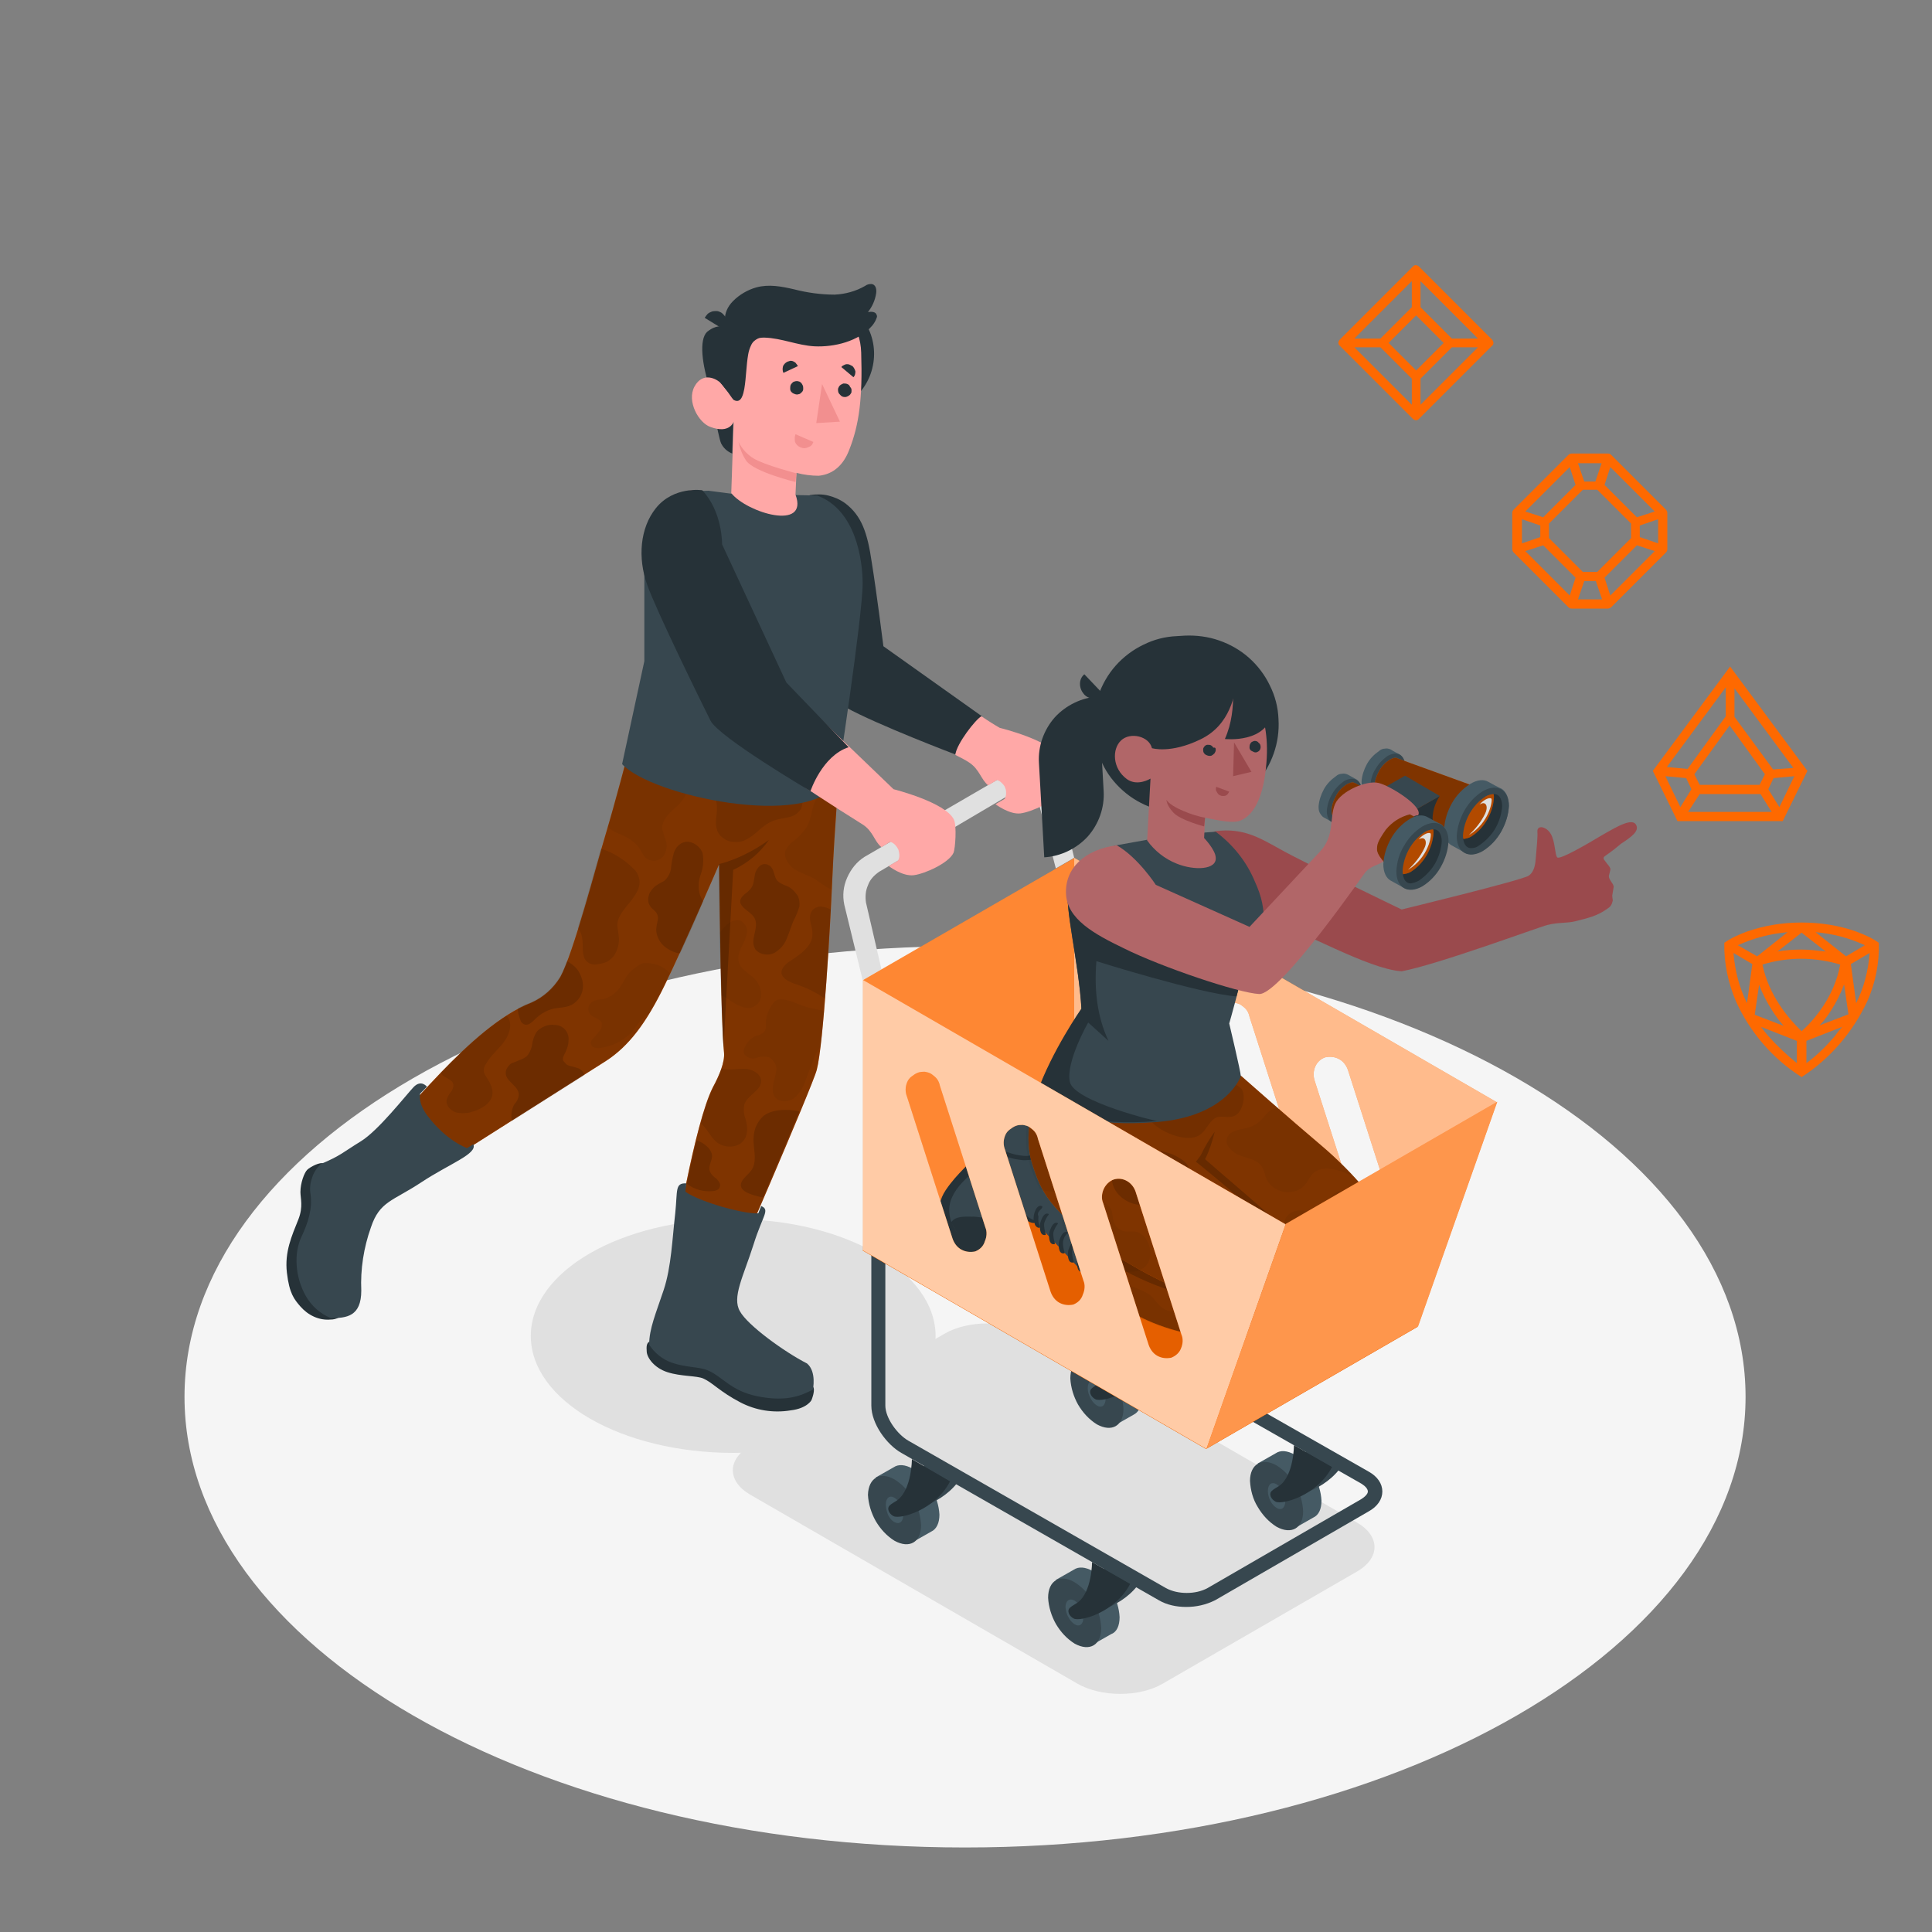 <svg xmlns="http://www.w3.org/2000/svg" xmlns:xlink="http://www.w3.org/1999/xlink" id="&#x421;&#x43B;&#x43E;&#x439;_1" x="0px" y="0px" viewBox="0 0 400 400" style="enable-background:new 0 0 400 400;" xml:space="preserve">
<rect x="0" y="0" width="400" height="400" fill="#808080" stroke="none"/>
<style type="text/css">
	.st0{fill:#F5F5F5;}
	.st1{fill:#E0E0E0;}
	.st2{fill:#263238;}
	.st3{fill:#FFA8A7;}
	.st4{fill:#FE6900;}
	.st5{opacity:0.5;enable-background:new    ;}
	.st6{opacity:0.2;enable-background:new    ;}
	.st7{opacity:5.000000e-02;enable-background:new    ;}
	.st8{opacity:0.15;enable-background:new    ;}
	.st9{opacity:0.1;enable-background:new    ;}
	.st10{fill:#37474F;}
	.st11{fill:#F28F8F;}
	.st12{fill:#455A64;}
	.st13{opacity:0.2;fill:#FFFFFF;enable-background:new    ;}
	.st14{opacity:0.55;fill:#FFFFFF;enable-background:new    ;}
	.st15{fill:#9A4A4D;}
	.st16{fill:#B16668;}
	.st17{opacity:0.3;enable-background:new    ;}
	.st18{opacity:0.65;fill:#FFFFFF;enable-background:new    ;}
	.st19{opacity:0.3;fill:#FFFFFF;enable-background:new    ;}
</style>
<path class="st0" d="M199.8,382.5c89.2,0,161.6-41.8,161.6-93.3s-72.3-93.3-161.6-93.3S38.2,237.7,38.2,289.2  S110.5,382.5,199.8,382.5z"></path>
<path class="st1" d="M240.7,348.6l40.2-23.2c4.9-2.8,4.9-7.4,0-10.2l-67.7-39.1c-4.9-2.8-12.7-2.8-17.6,0l-40.2,23.2  c-4.9,2.8-4.9,7.4,0,10.2l67.7,39.1C228,351.4,235.9,351.4,240.7,348.6z"></path>
<path class="st1" d="M151.8,300.8c23.1,0,41.9-10.8,41.9-24.2c0-13.3-18.7-24.2-41.9-24.2s-41.9,10.8-41.9,24.2  C109.9,290,128.7,300.8,151.8,300.8z"></path>
<path class="st2" d="M167.7,102.5c1.3-0.2,2.6-0.2,3.8,0.1c1.2,0.3,2.4,0.8,3.5,1.6c3.4,2.6,4.6,6.1,5.5,12.3  c1,6.2,2.4,17.3,2.4,17.3l20.4,14.5c-0.7,0.4-5.1,5.6-5.5,7.9c0,0-16.1-6.1-22.8-9.8c-6.7-3.7-6.6-5.3-7.3-8.1  c-0.7-2.8-3.5-24.1-2.8-28.9C165.6,104.7,166.1,103.2,167.7,102.5z"></path>
<path class="st2" d="M67,240.9c-0.7-0.4-2.8,0.7-3.4,1.3c-0.6,0.6-1.4,2.7-1.4,4.6c0,1.3,0.6,3-0.4,5.6c-1.4,3.5-2.9,6.8-2.4,11.1  c0.5,4.3,1.5,5.5,2.8,7c0.8,0.9,1.7,1.6,2.8,2.1c1.1,0.5,2.3,0.7,3.4,0.6c0.6,0,1.1-0.1,1.7-0.4c0.5-0.3,0.9-0.7,1.2-1.2L67,240.9z"></path>
<path class="st3" d="M138.2,270.7l10,2l3.7-17.3l-10-2L138.2,270.7z"></path>
<path class="st4" d="M149.9,217.9c0.2,2-1,4.8-2.3,7.2c-3.8,7.5-7.8,31.9-9,38.8c3.4,2.3,7.5,3.2,11.6,2.5c0,0,18-41.4,18.9-44.9  c1.4-5.3,2.8-29.8,3.2-39.1c0.5-11.4,1.5-23,1.5-23l-43.7-3.7c0,0-2.8,10.7-4.7,17c-1.9,6.3-6.7,24.7-9.4,29.6  c-1.4,2.3-3.5,4.2-6,5.3c-12.6,4.8-26.8,24.5-32.5,28.8c0,8,6.6,9.5,6.6,9.5s38.1-24.2,41.3-26.2c4.8-3.1,8.4-7.9,12.2-15.7  c4.2-8.6,11.3-25.1,11.3-25.1S149.2,211.4,149.9,217.9z"></path>
<path class="st5" d="M149.9,217.9c0.2,2-1,4.8-2.3,7.2c-3.8,7.5-7.8,31.9-9,38.8c3.4,2.3,7.5,3.2,11.6,2.5c0,0,18-41.4,18.9-44.9  c1.4-5.3,2.8-29.8,3.2-39.1c0.5-11.4,1.5-23,1.5-23l-43.7-3.7c0,0-2.8,10.7-4.7,17c-1.9,6.3-6.7,24.7-9.4,29.6  c-1.4,2.3-3.5,4.2-6,5.3c-12.6,4.8-26.8,24.5-32.5,28.8c0,8,6.6,9.5,6.6,9.5s38.1-24.2,41.3-26.2c4.8-3.1,8.4-7.9,12.2-15.7  c4.2-8.6,11.3-25.1,11.3-25.1S149.2,211.4,149.9,217.9z"></path>
<path class="st6" d="M148.8,178.9c0,0.1,0.3,29.8,1,38l2-36.8c3-1.4,5.5-3.5,7.4-6.2C153.5,178,148.8,178.9,148.8,178.9L148.8,178.9  z"></path>
<path class="st7" d="M167.8,208.7c-2.1-0.4-3.9-1.7-6-1.8c-0.3,0-0.5,0-0.8,0.1c-0.2,0.1-0.5,0.2-0.7,0.4c-0.9,1.1-1.5,2.4-1.7,3.7  c-0.1,0.9,0.2,1.9-0.4,2.5c-0.6,0.7-1.4,0.7-2,1c-0.5,0.3-1,0.7-1.4,1.2c-0.6,0.8-1.2,2-0.5,2.7c0.3,0.3,0.7,0.5,1.1,0.6  c0.4,0.1,0.9,0.1,1.3-0.1c0.8-0.3,1.7-0.3,2.5-0.1c0.5,0.2,0.9,0.7,1.2,1.2c0.3,0.5,0.4,1.1,0.3,1.6c-0.1,1.1-0.6,2.2-0.7,3.3  c-0.1,0.7,0,1.5,0.4,2.1c0.9,1.2,2.9,1.1,4.1,0.2c1.1-1,1.9-2.3,2.3-3.7l1.6-4.1c0.3-1,0.8-1.9,1.5-2.8c0.3-2.1,0.5-4.6,0.7-7.4  C169.7,209.1,168.8,208.9,167.8,208.7z"></path>
<path class="st7" d="M155.9,208.5c0.6-0.3,1.1-0.7,1.4-1.3c0.3-0.6,0.4-1.3,0.3-1.9c-0.3-1.3-1-2.5-2.1-3.3c-1-0.8-2.1-1.5-2.5-2.6  c-0.1-0.5-0.2-1-0.1-1.6c0.1-0.5,0.3-1,0.5-1.5c0.5-0.9,1-1.9,1.2-2.9c0.1-0.5,0.1-1.1-0.1-1.5c-0.2-0.5-0.6-0.9-1-1.2  c-1.2-0.6-2.7,0.3-3.6,1.3c-0.3,0.4-0.6,0.7-0.9,1.1c0.1,4.2,0.2,8.8,0.3,13c0.8,0.3,1.5,0.7,2.2,1.3  C152.9,208.2,154.5,209.1,155.9,208.5z"></path>
<path class="st8" d="M144.9,185.2c-0.4-1.4-0.3-2.9,0.2-4.2c0.5-1.4,0.6-2.8,0.4-4.2c-0.2-0.8-0.7-1.4-1.4-1.9s-1.5-0.7-2.2-0.6  c-0.6,0.1-1.1,0.4-1.5,0.8c-0.4,0.4-0.7,0.9-0.9,1.5c-0.3,1.1-0.5,2.2-0.6,3.4c-0.2,0.9-0.7,1.8-1.4,2.4c-0.8,0.4-1.6,0.8-2.2,1.4  c-0.6,0.6-1,1.3-1.1,2.2c0,0.3,0,0.7,0.1,1c0.1,0.3,0.3,0.6,0.5,0.9c0.4,0.4,1,0.8,1.2,1.3c0.5,0.8,0,1.8-0.1,2.8  c-0.1,0.6,0,1.2,0.2,1.8c0.2,0.6,0.5,1.1,0.9,1.6c0.8,0.9,2,1.6,3.2,1.9c0.2,0,0.4,0.1,0.6,0.1c1.7-3.6,3.4-7.5,4.8-10.8  C145.3,186.1,145,185.6,144.9,185.2z"></path>
<path class="st7" d="M138.7,201.5l-0.3-0.3c-1.1-1.1-2.6-1.7-4.2-1.8c-0.3,0-0.6,0-1,0c-0.4,0.1-0.8,0.3-1.2,0.6  c-0.6,0.4-1.2,0.9-1.7,1.4c-0.8,0.9-1.3,2.1-2,3.1c-0.8,1.1-1.9,1.9-3.2,2.3c-0.9,0.2-1.9,0.1-2.6,0.7c-0.2,0.2-0.4,0.3-0.5,0.6  c-0.1,0.2-0.2,0.5-0.2,0.7c0,0.2,0,0.5,0.1,0.7c0.1,0.2,0.2,0.4,0.4,0.6c0.7,0.7,2,0.8,2.3,1.8c0,0.3,0,0.6-0.1,0.9  c-0.1,0.3-0.3,0.6-0.5,0.8c-0.4,0.5-0.8,1-1.2,1.4c-0.2,0.2-0.4,0.5-0.5,0.8c0,0.2,0.1,0.5,0.2,0.7c0.1,0.2,0.4,0.3,0.6,0.4  c0.5,0.1,1,0.2,1.5,0c2.7-0.4,5.1-1.8,6.8-3.9c0.6-1,1.4-1.9,2.2-2.6c0.2-0.1,0.4-0.3,0.6-0.4c1.1-1.8,2.1-3.7,3.2-6  C137.9,203.2,138.3,202.4,138.7,201.5z"></path>
<path class="st8" d="M147,242.6c-0.5-1.2,0.6-2.4,0.4-3.6c-0.1-0.4-0.3-0.8-0.6-1.2c-0.7-0.8-1.6-1.4-2.6-1.7c-0.7,2.9-1.4,6-2,9  c1.6,1.2,3.5,1.7,5.4,1.5c0.3,0,0.6-0.1,0.8-0.2c0.3-0.1,0.5-0.3,0.6-0.6c0.3-0.6-0.2-1.3-0.7-1.8  C147.8,243.7,147.3,243.2,147,242.6z"></path>
<path class="st9" d="M164,198.7c-1.1,0.7-2.3,1.6-2.2,2.8c0.2,1.2,1.8,1.9,3.1,2.3c1.8,0.6,3.5,1.4,5.1,2.4c0.2,0.2,0.5,0.3,0.8,0.5  c0.5-6.2,0.9-13,1.2-18.4c-0.6-0.3-1.2-0.5-1.9-0.6c-0.4,0-0.8,0-1.1,0.2c-0.4,0.1-0.7,0.4-0.9,0.7c-0.3,0.4-0.4,0.9-0.4,1.4  c0,1.2,0.6,2.3,0.5,3.5C168.2,195.7,166,197.4,164,198.7z"></path>
<path class="st9" d="M166.3,165.1c0-0.4-0.1-0.8-0.4-1.2c-0.3-0.4-0.7-0.7-1.2-0.9c-2-1-4.1-1.8-6.2-2.4c-1.7-0.5-3.4-0.8-5.1-0.7  c-1.3,0.1-3.2-0.2-4.3,0.4c-0.4,0.2-0.7,0.4-1,0.7c-0.3,0.3-0.5,0.7-0.6,1.1c-0.1,0.5,0,1.1,0.2,1.6c0.7,1.7,0.9,3.6,0.6,5.4  c-0.2,1.8-0.1,3.5,1.7,4.6c0.6,0.4,1.2,0.6,1.9,0.6c0.7,0.1,1.4,0,2-0.2c0.9-0.4,1.7-0.9,2.4-1.5c1.3-1.1,2.5-2.3,4.2-2.8  c1.2-0.4,2.5-0.4,3.7-0.9c0.7-0.3,1.3-0.9,1.7-1.5C166.1,166.6,166.3,165.9,166.3,165.1z"></path>
<path class="st8" d="M163.6,183.8c-0.8-0.5-1.9-0.7-2.6-1.4c-0.7-0.7-0.6-1.8-1.2-2.7c-0.2-0.3-0.4-0.5-0.7-0.6  c-0.3-0.2-0.6-0.2-0.9-0.2c-1,0.1-1.7,1.2-1.9,2.1c-0.2,1-0.2,2.1-0.8,2.9c-0.4,0.5-0.9,0.9-1.4,1.3c-2.2,1.9,0.4,3,1.6,4.2  c2.2,2.2-0.9,5,0.8,7.3c0.5,0.5,1.1,0.8,1.8,0.9c0.7,0.1,1.4,0,2-0.3c1.2-0.7,2.1-1.7,2.6-3c0.5-1.2,0.9-2.5,1.4-3.7  c0.5-0.9,0.9-1.9,1.2-2.9c0.1-0.7,0-1.5-0.3-2.2C164.7,184.8,164.2,184.2,163.6,183.8z"></path>
<path class="st9" d="M153.9,236.2c1-1.2,0.9-2.9,0.5-4.4c-0.4-1-0.5-2-0.3-3.1c0.6-2,3.6-2.9,3.5-5c-0.1-1.3-1.6-2.2-3-2.4  c-1.4-0.1-2.8,0.2-4.2,0.1c-0.3,0-0.7-0.1-1-0.2c-0.5,1.3-1,2.6-1.7,3.9c-1.1,2.4-2,4.9-2.6,7.5c1.3,1,1.9,2.7,3.2,3.8  C149.8,237.7,152.6,237.8,153.9,236.2z"></path>
<path class="st8" d="M157.9,231.2c-0.7,0.7-1.2,1.5-1.5,2.3c-0.3,0.9-0.4,1.8-0.4,2.7c0.1,2.2,0.8,4.6-0.6,6.3c-0.8,1-2.2,1.9-2,3.1  c0.2,0.9,1.3,1.4,2.2,1.7c0.8,0.3,1.6,0.5,2.4,0.6c2.6-6.1,5.4-12.7,7.5-17.8C162.9,229.5,159.5,229.7,157.9,231.2z"></path>
<path class="st7" d="M168.6,166.3c-0.6,1.6-0.7,3.3-1.5,4.8c-0.8,1.2-1.8,2.3-2.9,3.1c-0.6,0.4-1.1,1-1.5,1.7  c-0.6,1.4,0.4,3.1,1.7,4c1.3,0.9,3,1.3,4.3,2.1c0.9,0.6,1.8,1.3,2.7,1.8c0.2,0.1,0.5,0.2,0.8,0.3c0-0.6,0.1-1.2,0.1-1.7  c0.3-7.2,0.8-14.4,1.1-18.8c-0.2-0.1-0.4-0.2-0.6-0.2C170.7,162.6,169.3,164.5,168.6,166.3z"></path>
<path class="st7" d="M125.8,171.2c1.1,1.1,2.8,1.5,4.2,2.3c1.2,0.7,2.1,1.6,2.8,2.8c0.3,0.6,0.6,1.1,1.1,1.5  c0.5,0.3,1.2,0.5,1.8,0.4c0.6-0.1,1.2-0.4,1.6-0.9c0.4-0.5,0.6-1.1,0.7-1.7c0.1-0.6,0-1.2-0.2-1.8c-0.3-0.7-0.5-1.5-0.7-2.2  c-0.1-1.5,1-2.8,2.2-3.9c1.1-1,2.4-2.1,2.8-3.6c0.1-0.7,0.1-1.4-0.1-2.1c-0.2-0.7-0.5-1.3-1-1.8c-1-1.1-2.1-1.9-3.4-2.5  c-1.2-0.7-2.5-1.3-3.8-1.8l-3.8-0.3C130.1,155.7,127.7,164.8,125.8,171.2z"></path>
<path class="st8" d="M119.8,221.2c-0.6-0.2-1.2-0.4-1.8-0.5c-0.3-0.1-0.6-0.2-0.8-0.4c-0.2-0.2-0.4-0.5-0.6-0.7  c-0.2-0.6,0.2-1.2,0.5-1.8c0.3-0.7,0.6-1.5,0.6-2.3c0.1-0.5,0-1-0.2-1.5c-0.2-0.5-0.5-0.9-0.9-1.2c-0.5-0.4-1.1-0.6-1.8-0.6  c-0.7-0.1-1.4,0-2.1,0.3c-0.7,0.3-1.3,0.7-1.7,1.3c-0.4,0.7-0.7,1.5-0.8,2.3c-0.1,0.8-0.4,1.6-0.9,2.3c-0.6,0.8-1.9,1.1-3,1.6  c-0.5,0.1-0.8,0.4-1.1,0.8c-0.3,0.4-0.5,0.8-0.5,1.3c-0.1,1.8,2.9,2.8,2.7,4.7c-0.1,0.7-0.4,1.3-0.9,1.8c-0.5,0.9-0.7,1.9-0.6,2.9  c0,0.2,0.1,0.4,0.1,0.6c5.7-3.6,11.3-7.2,15-9.5C120.8,221.9,120.4,221.5,119.8,221.2z"></path>
<path class="st9" d="M120.5,194c0.2,1,0.1,2.1,0.2,3.2c0,0.4,0.2,0.8,0.3,1.2c0.2,0.4,0.5,0.7,0.8,0.9c0.6,0.4,1.4,0.5,2.1,0.3  c0.6-0.1,1.2-0.2,1.8-0.5c0.5-0.3,1-0.7,1.4-1.2c0.8-1.2,1.2-2.7,1-4.1c-0.1-0.7-0.2-1.5-0.3-2.2c0-1.8,1.4-3.3,2.6-4.8  c1.2-1.5,2.4-3.2,1.9-5c-0.2-0.8-0.6-1.5-1.2-2c-1.9-1.9-4.2-3.3-6.7-4.1c-1.3,4.4-3,10.9-4.8,16.5  C120.1,192.7,120.4,193.4,120.5,194z"></path>
<path class="st8" d="M110,207.5c-1,0.4-1.9,0.8-2.8,1.3c0,0.7,0.2,1.4,0.4,2c0.1,0.3,0.2,0.6,0.3,0.8c0.2,0.2,0.4,0.4,0.7,0.5  c0.8,0.3,1.6-0.5,2.2-1.1c0.9-0.9,2-1.6,3.2-2c1.2-0.4,2.2-0.3,3.4-0.6c0.9-0.2,1.8-0.8,2.4-1.6c0.6-0.8,0.9-1.7,0.9-2.7  c0-1-0.3-1.9-0.8-2.8s-1.2-1.5-2-2c-0.2-0.1-0.3-0.2-0.5-0.3c-0.4,1-0.8,2-1.3,3C114.6,204.5,112.5,206.4,110,207.5z"></path>
<path class="st9" d="M91.2,222.1c0.1,0.2,0.3,0.3,0.4,0.5c0.7,0.6,1.9,0.9,2.2,1.7c0.1,0.3,0.1,0.6,0,0.9c-0.1,0.3-0.2,0.6-0.4,0.8  c-0.4,0.5-0.7,1-0.9,1.6c-0.3,1.2,0.7,2.3,1.9,2.7c1.2,0.3,2.5,0.2,3.6-0.2c1.7-0.5,3.5-1.6,3.9-3.2c0.3-1.4-0.4-2.7-1.2-3.9  c-0.2-0.3-0.4-0.6-0.5-1c-0.1-0.6,0-1.2,0.4-1.7c0.8-1.5,2.1-2.6,3.2-3.9s2-2.9,1.8-4.6c-0.1-0.6-0.3-1.1-0.7-1.5  C100,213.3,95.4,217.7,91.2,222.1z"></path>
<path class="st10" d="M135.3,106.3c-1.1,1.4-1.9,4.3-1.9,7.4v23.2l-4.6,21.3c6,6.6,38.5,13.5,44.5,3.9c0,0,5.3-34.5,5.3-41.3  c0-4.6-1.3-15.2-9.4-18.2l-17.9-0.4l-4.6-0.6C142.3,101.7,138.7,101.9,135.3,106.3z"></path>
<path class="st2" d="M176.9,82.4c5-4.5,5.5-12.3,0.9-17.3c-4.5-5-12.3-5.5-17.3-0.9c-5,4.5-5.5,12.3-0.9,17.3  C164.1,86.5,171.8,86.9,176.9,82.4z"></path>
<path class="st2" d="M147.1,80.8c0,0,1.5,9.4,2.2,11c0.5,1,1.3,1.7,2.3,2.1l0.2-6.6L147.1,80.8z"></path>
<path class="st2" d="M150.3,67.6c-0.7-0.1-1.4-0.1-2.1,0.1c-0.7,0.2-1.3,0.6-1.8,1c-1.7,1.6-1.1,6.8,0.7,12.1l3.7,0.6L150.3,67.6z"></path>
<path class="st3" d="M151.9,81.5c-0.8,0.4-1.8-1.1-2.6-2.1c-0.9-1-3.8-2.5-5.5,0.6c-1.7,3.1,0.9,7.6,3.3,8.4c4,1.5,4.8-1.1,4.8-1.1  l-0.5,14.8c3.3,4.1,16.1,7.9,13.3,0.3l0.2-4.5c1.5,0.4,3.1,0.6,4.6,0.6c3-0.3,5.1-2.2,6.3-5.3c2.1-5.3,2.8-10.8,2.5-20.2  c-0.3-11.4-13.8-12.2-21.2-8.1C149.9,69.1,151.9,81.5,151.9,81.5z"></path>
<path class="st2" d="M151.9,82.8c-0.3-0.2-1.7-2.5-2.6-3.4c-1.2-1.2,1-11.8,1-11.8s-1.1-2.7,1.5-5.3c1.3-1.3,3-2.3,4.8-2.8  c2.6-0.7,5.2-0.2,7.8,0.4c2.7,0.7,5.6,1.1,8.4,1.1c2.2-0.1,4.4-0.7,6.3-1.8c0.4-0.3,0.8-0.4,1.3-0.4c1,0.1,1.1,1.2,1,1.9  c-0.2,1.4-0.8,2.8-1.7,3.9c0.7-0.1,1.6-0.1,1.8,0.6c0.1,0.2,0.1,0.4,0,0.6c-0.2,0.6-0.5,1.1-0.9,1.6c-2.8,3.3-7.9,4.5-12,4.3  c-3.5-0.2-6.8-1.7-10.3-1.8c-0.5,0-1,0-1.4,0.2c-0.6,0.3-1.1,0.7-1.4,1.4c-0.3,0.6-0.5,1.3-0.6,1.9c-0.4,2.3-0.4,4.7-0.8,7.1  C153.9,81.5,153.5,83.7,151.9,82.8z"></path>
<path class="st2" d="M150.3,68.5l-4.4-2.7c0.2-0.3,0.4-0.6,0.6-0.8s0.6-0.4,0.9-0.5c0.3-0.1,0.7-0.1,1-0.1s0.7,0.2,0.9,0.3  c0.6,0.4,1,1,1.2,1.6C150.7,67.1,150.6,67.9,150.3,68.5z"></path>
<path class="st11" d="M164.9,98c0,0-6.6-1.7-8.9-3.1c-1.3-0.8-2.4-2-3.1-3.4c0.3,1.4,0.8,2.7,1.6,3.9c1.6,2.3,10.2,4.4,10.2,4.4  L164.9,98z"></path>
<path class="st2" d="M166.3,80.5c0,0.3-0.1,0.5-0.3,0.7c-0.2,0.2-0.4,0.4-0.6,0.4c-0.3,0.1-0.5,0.1-0.8,0c-0.3-0.1-0.5-0.2-0.7-0.4  c-0.2-0.2-0.3-0.4-0.3-0.7c0-0.3,0-0.5,0.1-0.8c0.1-0.2,0.3-0.4,0.5-0.6c0.2-0.1,0.5-0.2,0.8-0.2c0.2,0,0.4,0.1,0.5,0.1  c0.2,0.1,0.3,0.2,0.4,0.3c0.1,0.1,0.2,0.3,0.3,0.5S166.3,80.3,166.3,80.5z"></path>
<path class="st2" d="M165.2,75.8l-3,1.4c-0.2-0.4-0.2-0.9-0.1-1.3c0.1-0.4,0.5-0.8,0.9-1c0.2-0.1,0.4-0.1,0.6-0.2  c0.2,0,0.4,0,0.6,0.1c0.2,0.1,0.4,0.2,0.5,0.3C165,75.5,165.1,75.6,165.2,75.8z"></path>
<path class="st11" d="M164.7,89.9l3.7,1.6c-0.1,0.2-0.2,0.5-0.4,0.7c-0.2,0.2-0.4,0.3-0.7,0.4c-0.2,0.1-0.5,0.2-0.8,0.2  c-0.3,0-0.5-0.1-0.8-0.2c-0.5-0.2-0.9-0.6-1.1-1.1C164.5,90.9,164.5,90.4,164.7,89.9z"></path>
<path class="st2" d="M176.7,78.1l-2.5-2.1c0.1-0.2,0.3-0.3,0.5-0.4c0.2-0.1,0.4-0.2,0.6-0.2c0.2,0,0.4,0,0.6,0.1  c0.2,0.1,0.4,0.2,0.6,0.3c0.3,0.3,0.5,0.7,0.6,1.1C177.1,77.4,177,77.8,176.7,78.1z"></path>
<path class="st2" d="M176.3,80.9c0,0.2,0,0.4-0.1,0.5c-0.1,0.2-0.2,0.3-0.3,0.4c-0.1,0.1-0.3,0.2-0.5,0.3c-0.2,0.1-0.3,0.1-0.5,0.1  c-0.3,0-0.6-0.1-0.8-0.3c-0.2-0.2-0.4-0.4-0.5-0.6c-0.1-0.3-0.1-0.5-0.1-0.8c0.1-0.3,0.2-0.5,0.4-0.7c0.2-0.2,0.5-0.3,0.7-0.4  c0.3,0,0.6,0,0.8,0.1c0.3,0.1,0.5,0.3,0.6,0.6C176.3,80.4,176.3,80.6,176.3,80.9z"></path>
<path class="st11" d="M170.2,79.5l-1.2,8.1l4.9-0.3L170.2,79.5z"></path>
<path class="st2" d="M134.4,277.8c-0.5,0.3-0.6,0.9-0.5,2.1c0.1,1.2,1.5,3.3,4.3,4.2c2.8,0.9,6,0.7,7.4,1.3c2,0.9,3.4,2.7,7.6,4.9  c3.2,1.7,6.9,2.3,10.5,1.7c3.4-0.4,4.3-2.1,4.3-2.1s1-2.4,0.2-2.9C167.6,286.4,134.4,277.8,134.4,277.8z"></path>
<path class="st10" d="M142.1,245c-2.4-0.1-1.8,1.4-2.3,6.2c-0.6,5.1-0.8,11.1-2.4,15.9c-1.6,4.8-3,8-3,11.3c1.1,1.7,2.7,3,4.6,3.7  c3.2,1.1,5.5,0.8,7.5,1.6c3.1,1.3,4.8,4.3,10.4,5.4c6,1.2,9.1-0.2,11.4-1.4c0,0,0.8-3.7-1.2-5.4c-4.7-2.4-12.3-7.9-13.9-10.8  c-1.7-2.9,0.7-7.2,2.8-13.8c1.9-6.1,3.5-7.2,1.6-8l-0.6,1.5c0,0-1.7,0.3-7.7-1.4c-6-1.8-7.4-3.1-7.4-3.1L142.1,245z"></path>
<path class="st10" d="M88.4,225c0,0-1.2-1.6-2.8,0.1c-1.6,1.7-7.3,9-10.9,11.2c-3.6,2.2-4.2,3-8.3,4.7c-0.8,0.8-1.5,1.8-1.8,2.9  c-0.4,1.1-0.5,2.3-0.3,3.4c0.4,3-0.5,5.8-1.9,8.8c-1.6,3.4-1.3,8.3,0.9,12.2c1.2,2.1,3,3.7,5.2,4.6c3.2,0,6.3-0.3,6.3-5.7  c-0.2-4.4,0.5-8.9,2-13.1c1.8-5.4,4.5-5.4,10.4-9.3c5.9-3.9,11.7-5.9,10.8-7.9l-1.3,0.8c0,0-4.2-1.4-8.2-6.7  c-2.1-2.8-1.5-4.6-1.5-4.6L88.4,225z"></path>
<path class="st12" d="M231.8,334.8c-0.1-1.9-0.7-3.7-1.6-5.4c-1-1.6-2.3-3-3.9-4.1c-1.6-0.9-3-1-4-0.3l-3.7,2.1l7.8,13.3l3.7-2.1  C231.2,337.9,231.8,336.6,231.8,334.8z"></path>
<path class="st10" d="M222.5,327.6c1.6,1,2.9,2.4,3.9,4.1c1,1.6,1.5,3.5,1.6,5.4c0,3.5-2.4,4.9-5.5,3.2c-1.6-1-2.9-2.4-3.9-4.1  c-0.9-1.6-1.5-3.5-1.6-5.4C217,327.2,219.5,325.8,222.5,327.6z"></path>
<path class="st12" d="M220.6,332.8c0-1.4,0.8-2,1.9-1.4c0.6,0.4,1,0.9,1.3,1.5c0.3,0.6,0.5,1.3,0.5,2c0,1.4-0.8,2-1.8,1.4  c-0.6-0.4-1-0.9-1.3-1.5C220.8,334.2,220.7,333.5,220.6,332.8z"></path>
<path class="st10" d="M228.9,321.8c0,0,0,6.2-3,8.4c-0.6,0.4-1.2,0.7-1.5,1c-0.8,0.6-0.3,1.8,0.7,2.3c1.3,0.7,8.6-1.2,11.7-7.2  L228.9,321.8z"></path>
<path class="st2" d="M226.1,323.4c0,0,0,6.2-3,8.4c-0.6,0.4-1.2,0.7-1.5,1c-0.8,0.6-0.3,1.8,0.7,2.3c1.3,0.7,8.6-1.2,11.7-7.2  L226.1,323.4z"></path>
<path class="st2" d="M222.5,333.3c0.2,0.1,0.3,0.2,0.4,0.4c0.1,0.2,0.1,0.3,0.2,0.5c0,0.3-0.2,0.5-0.5,0.3c-0.2-0.1-0.3-0.2-0.4-0.4  c-0.1-0.2-0.1-0.3-0.2-0.5C222,333.3,222.2,333.1,222.5,333.3z"></path>
<path class="st12" d="M273.6,310.7c-0.1-1.9-0.7-3.7-1.6-5.4c-1-1.6-2.3-3-3.9-4.1c-1.6-0.9-3-1-4-0.3l-3.7,2.1l7.8,13.3l3.7-2.1  C273,313.7,273.6,312.5,273.6,310.7z"></path>
<path class="st10" d="M264.3,303.4c1.6,1,2.9,2.4,3.9,4.1c1,1.6,1.5,3.5,1.6,5.4c0,3.5-2.4,4.9-5.5,3.2c-1.6-1-2.9-2.4-3.9-4.1  c-1-1.6-1.5-3.5-1.6-5.4C258.8,303.1,261.3,301.7,264.3,303.4z"></path>
<path class="st12" d="M262.5,308.7c0-1.4,0.8-2,1.8-1.4c0.6,0.4,1,0.9,1.3,1.5c0.3,0.6,0.5,1.3,0.5,2c0,1.4-0.8,2-1.8,1.4  c-0.6-0.4-1-0.9-1.3-1.5C262.7,310.1,262.5,309.4,262.5,308.7z"></path>
<path class="st10" d="M270.7,297.6c0,0,0,6.2-3,8.5c-0.6,0.4-1.2,0.7-1.5,1c-0.8,0.6-0.3,1.8,0.7,2.3c1.3,0.7,8.6-1.2,11.7-7.2  L270.7,297.6z"></path>
<path class="st2" d="M267.9,299.2c0,0,0,6.2-3,8.4c-0.6,0.4-1.2,0.7-1.5,1c-0.8,0.6-0.3,1.8,0.7,2.3c1.3,0.7,8.6-1.2,11.7-7.2  L267.9,299.2z"></path>
<path class="st2" d="M264.3,309.1c0.2,0.1,0.3,0.2,0.4,0.4c0.1,0.2,0.1,0.3,0.2,0.5c0,0.3-0.2,0.5-0.5,0.3c-0.2-0.1-0.3-0.2-0.4-0.4  c-0.1-0.2-0.1-0.3-0.2-0.5C263.8,309.1,264,309,264.3,309.1z"></path>
<path class="st12" d="M194.5,313.6c-0.1-1.9-0.7-3.7-1.6-5.4c-1-1.6-2.3-3-3.9-4.1c-1.6-0.9-3-1-4-0.3l-3.7,2.1l7.8,13.3l3.7-2.1  C193.9,316.6,194.5,315.3,194.5,313.6z"></path>
<path class="st10" d="M185.2,306.3c1.6,1,2.9,2.4,3.9,4.1c1,1.6,1.5,3.5,1.6,5.4c0,3.5-2.4,4.9-5.5,3.2c-1.6-1-2.9-2.4-3.9-4.1  c-0.9-1.6-1.5-3.5-1.6-5.4C179.8,306,182.2,304.6,185.2,306.3z"></path>
<path class="st12" d="M183.4,311.5c0-1.4,0.8-2,1.8-1.4c0.6,0.4,1,0.9,1.3,1.6c0.3,0.6,0.5,1.3,0.5,2c0,1.4-0.8,2-1.9,1.4  c-0.6-0.4-1-0.9-1.3-1.6C183.6,312.9,183.4,312.2,183.4,311.5z"></path>
<path class="st10" d="M191.6,300.5c0,0,0,6.2-3,8.4c-0.6,0.4-1.2,0.7-1.5,1c-0.8,0.6-0.3,1.8,0.7,2.3c1.3,0.7,8.6-1.2,11.7-7.2  L191.6,300.5z"></path>
<path class="st2" d="M188.8,302.1c0,0,0,6.2-3,8.5c-0.6,0.4-1.2,0.7-1.5,1c-0.8,0.6-0.3,1.8,0.7,2.3c1.3,0.7,8.6-1.2,11.7-7.2  L188.8,302.1z"></path>
<path class="st2" d="M185.2,312c0.2,0.1,0.3,0.2,0.4,0.4c0.1,0.2,0.1,0.3,0.2,0.5c0,0.3-0.2,0.5-0.5,0.3c-0.2-0.1-0.3-0.2-0.4-0.4  c-0.1-0.2-0.1-0.3-0.2-0.5C184.7,312,185,311.8,185.2,312z"></path>
<path class="st12" d="M236.4,289.4c-0.1-1.9-0.7-3.7-1.6-5.4c-1-1.6-2.3-3-3.9-4.1c-1.6-0.9-3-1-4-0.3l-3.7,2.1l7.8,13.3l3.7-2.1  C235.7,292.4,236.4,291.2,236.4,289.4z"></path>
<path class="st10" d="M227.1,282.2c1.6,1,2.9,2.4,3.9,4.1c1,1.6,1.5,3.5,1.6,5.4c0,3.5-2.4,4.9-5.5,3.2c-1.6-1-2.9-2.4-3.9-4.1  c-0.9-1.6-1.5-3.5-1.6-5.4C221.6,281.8,224,280.4,227.1,282.2z"></path>
<path class="st12" d="M225.2,287.4c0-1.4,0.8-2,1.9-1.4c0.6,0.4,1,0.9,1.3,1.6c0.3,0.6,0.5,1.3,0.5,2c0,1.4-0.8,2-1.8,1.4  c-0.6-0.4-1-0.9-1.3-1.5C225.4,288.8,225.2,288.1,225.2,287.4z"></path>
<path class="st1" d="M233.5,276.3c0,0,0,6.2-3,8.5c-0.6,0.4-1.2,0.7-1.5,1c-0.8,0.6-0.3,1.8,0.7,2.3c1.3,0.7,8.6-1.2,11.7-7.2  L233.5,276.3z"></path>
<path class="st2" d="M230.6,278c0,0,0,6.2-3,8.4c-0.6,0.4-1.2,0.7-1.5,1c-0.8,0.6-0.3,1.8,0.7,2.3c1.3,0.7,8.6-1.2,11.7-7.2  L230.6,278z"></path>
<path class="st2" d="M227.1,287.9c0.2,0.1,0.3,0.2,0.4,0.4c0.1,0.2,0.1,0.3,0.2,0.5c0,0.3-0.2,0.5-0.5,0.3c-0.2-0.1-0.3-0.2-0.4-0.4  c-0.1-0.2-0.1-0.3-0.2-0.5C226.5,287.8,226.8,287.7,227.1,287.9z"></path>
<path class="st10" d="M245.6,332.7c-2,0-4-0.4-5.7-1.4l-53.3-30.5c-3-1.7-6.2-6-6.2-9.8v-51.4h2.9V291c0,2.6,2.5,6,4.8,7.3  l53.3,30.5c1.3,0.7,2.8,1,4.3,1c1.5,0,3-0.3,4.3-1l31.8-18.4c0.8-0.5,1.4-1.1,1.4-1.6c0-0.5-0.5-1.1-1.3-1.6l-53.5-30.5  c-3-1.7-6.2-6-6.2-9.8v-37h2.9v37c0,2.6,2.5,6,4.8,7.3l53.5,30.5c1.8,1,2.8,2.5,2.8,4.1c0,1.6-1,3.1-2.8,4.1l-31.8,18.4  C249.6,332.3,247.6,332.7,245.6,332.7z"></path>
<path class="st4" d="M222.4,233.6l-43.8,25.3l71.1,41.1l43.8-25.3L222.4,233.6z"></path>
<path class="st9" d="M222.4,233.6l-43.8,25.3l71.1,41.1l43.8-25.3L222.4,233.6z"></path>
<path class="st1" d="M174.8,187.3c-0.4-1.9-0.2-3.8,0.6-5.6c0.8-1.8,2-3.3,3.6-4.3l32.2-18.7c3.2-1.9,6.5-0.3,7.4,3.3l3.8,15.6  l-3.8,2.2l-3.8-14.5c-0.1-0.4-0.3-0.8-0.5-1.2c-0.3-0.3-0.6-0.6-1-0.8c-0.4-0.2-0.8-0.2-1.3-0.2c-0.4,0-0.8,0.2-1.2,0.4L182,180.5  c-1,0.7-1.9,1.6-2.3,2.8c-0.5,1.1-0.6,2.4-0.4,3.6l3.2,13.8l-3.9,2.2L174.8,187.3z"></path>
<path class="st3" d="M219.5,163.8c-1,2.1-5.9,4.3-8.2,4.6c-2.3,0.3-5.2-1.9-5.2-1.9l1.9-1.1c0.2-0.4,0.3-0.7,0.3-1.1  c0-0.4,0-0.8-0.2-1.2c-0.1-0.4-0.4-0.7-0.7-1c-0.3-0.3-0.6-0.5-1-0.6l-1.8,1.1c-1.5-1.2-1.8-3.3-3.9-4.7c-0.9-0.6-1.9-1.1-2.9-1.6  c0.2-2.3,4.3-7.5,5.4-8c1.3,0.9,2.9,1.9,3.8,2.4c0,0,10.8,2.6,12.5,6.3C220.2,158.1,219.9,162.8,219.5,163.8z"></path>
<path class="st4" d="M178.7,202.9l43.8-25.3v56l-43.8,25.3V202.9z"></path>
<path class="st13" d="M178.7,202.9l43.8-25.3v56l-43.8,25.3V202.9z"></path>
<path class="st4" d="M222.4,177.6v56l71.1,41.1l16.4-46.5L222.4,177.6z M245.7,233.8c-1,0.2-2,0.1-2.9-0.4c-0.9-0.5-1.5-1.4-1.8-2.3  l-9.4-29.3c-0.2-0.5-0.3-1-0.3-1.5c0-0.5,0.1-1,0.3-1.5c0.2-0.5,0.5-0.9,0.9-1.2c0.4-0.3,0.8-0.6,1.3-0.8c0.5-0.2,1-0.2,1.5-0.2  c0.5,0.1,1,0.2,1.4,0.5c0.4,0.3,0.8,0.6,1.1,1c0.3,0.4,0.5,0.9,0.6,1.4l9.4,29.3c0.4,0.9,0.3,2-0.1,2.9  C247.4,232.7,246.6,233.4,245.7,233.8L245.7,233.8z M266,244.8c-1,0.2-2,0.1-2.9-0.4c-0.9-0.5-1.5-1.4-1.8-2.3l-9.4-29.3  c-0.2-0.5-0.3-1-0.3-1.5c0-0.5,0.1-1,0.3-1.5s0.5-0.9,0.9-1.2c0.4-0.3,0.8-0.6,1.3-0.8c0.5-0.2,1-0.2,1.5-0.2c0.5,0.1,1,0.2,1.4,0.5  c0.4,0.3,0.8,0.6,1.1,1c0.3,0.4,0.5,0.9,0.6,1.4l9.4,29.3c0.4,0.9,0.3,2-0.1,2.9C267.7,243.7,266.9,244.4,266,244.8z M286.3,255.8  c-1,0.2-2,0.1-2.9-0.4c-0.9-0.5-1.5-1.4-1.8-2.3l-9.4-29.3c-0.7-2.1,0.3-4.3,2.2-4.9c1-0.2,2-0.1,2.9,0.4c0.9,0.5,1.5,1.4,1.8,2.3  l9.4,29.3c0.4,0.9,0.3,2-0.1,2.9C288,254.7,287.2,255.4,286.3,255.8L286.3,255.8z"></path>
<path class="st14" d="M222.4,177.6v56l71.1,41.1l16.4-46.5L222.4,177.6z M245.7,233.8c-1,0.2-2,0.1-2.9-0.4  c-0.9-0.5-1.5-1.4-1.8-2.3l-9.4-29.3c-0.2-0.5-0.3-1-0.3-1.5c0-0.5,0.1-1,0.3-1.5c0.2-0.5,0.5-0.9,0.9-1.2c0.4-0.3,0.8-0.6,1.3-0.8  c0.5-0.2,1-0.2,1.5-0.2c0.5,0.1,1,0.2,1.4,0.5c0.4,0.3,0.8,0.6,1.1,1c0.3,0.4,0.5,0.9,0.6,1.4l9.4,29.3c0.4,0.9,0.3,2-0.1,2.9  C247.4,232.7,246.6,233.4,245.7,233.8L245.7,233.8z M266,244.8c-1,0.2-2,0.1-2.9-0.4c-0.9-0.5-1.5-1.4-1.8-2.3l-9.4-29.3  c-0.2-0.5-0.3-1-0.3-1.5c0-0.5,0.1-1,0.3-1.5s0.5-0.9,0.9-1.2c0.4-0.3,0.8-0.6,1.3-0.8c0.5-0.2,1-0.2,1.5-0.2c0.5,0.1,1,0.2,1.4,0.5  c0.4,0.3,0.8,0.6,1.1,1c0.3,0.4,0.5,0.9,0.6,1.4l9.4,29.3c0.4,0.9,0.3,2-0.1,2.9C267.7,243.7,266.9,244.4,266,244.8z M286.3,255.8  c-1,0.2-2,0.1-2.9-0.4c-0.9-0.5-1.5-1.4-1.8-2.3l-9.4-29.3c-0.7-2.1,0.3-4.3,2.2-4.9c1-0.2,2-0.1,2.9,0.4c0.9,0.5,1.5,1.4,1.8,2.3  l9.4,29.3c0.4,0.9,0.3,2-0.1,2.9C288,254.7,287.2,255.4,286.3,255.8L286.3,255.8z"></path>
<path class="st15" d="M338.8,170.9c-0.7-1.7-3.8,0.1-7.1,2c-3,1.8-8.8,5.2-9.3,4.6c-0.5-0.6-0.4-3.2-1.3-4.8c-0.9-1.6-2.9-2-2.8-0.5  c0.1,0.9-0.2,3.8-0.3,5.1s-0.2,3.1-1.5,4c-1.2,0.9-26.3,7-26.3,7s-20.8-10-25-12.4c-4.2-2.3-7.7-4.6-13.6-3.8  c-7.6,3.5-4.4,10.5-0.6,14.8c2.1,2.4,3.1,0.7,10.2,3c8.6,2.8,21.9,10.7,29,11.2c7.8-1.5,28.2-9.1,30.2-9.6c2.4-0.6,4-0.3,5.9-0.8  c2.3-0.6,4.3-1,6.4-2.5c0.3-0.2,0.6-0.4,0.8-0.7s0.3-0.6,0.4-1c0-0.4-0.1-0.7-0.1-1.1c0.1-0.6,0.2-1.2,0.3-1.8c-0.1-0.8-1-1.4-1-2.2  c0-0.3,0.4-1.3,0.3-1.6c-0.3-0.7-0.6-0.8-0.9-1.3c-0.2-0.3-0.7-0.7-0.4-1.1c0.3-0.3,1.4-0.9,3.5-2.7  C337.9,173.2,339.3,172.1,338.8,170.9z"></path>
<path class="st4" d="M269.5,272.4c-10,7.8-27.6,4.5-36.6-1.6c-8.1-5.4-17.5-17.8-17.5-17.8s-0.7-6.6,2.7-7.6L269.5,272.4z"></path>
<path class="st5" d="M269.5,272.4c-10,7.8-27.6,4.5-36.6-1.6c-8.1-5.4-17.5-17.8-17.5-17.8s-0.7-6.6,2.7-7.6L269.5,272.4z"></path>
<path class="st6" d="M216.3,247c-0.4,0.8-0.7,1.8-0.7,2.7c3.7,4.1,7.9,7.7,12.5,10.6c11.5,7.4,19.4,8,19.4,8  c-6.6-2.6-12.9-5.9-18.7-9.9C221.7,253.6,218.3,250.3,216.3,247z"></path>
<path class="st2" d="M205.8,260.1c-2,0.6-5.8,0-8.6-2.8c-2.8-2.7-3.9-7.2-1.4-10.9c2.5-3.7,5.1-5.4,6.5-7.7c1.4-2.3,2.1-6,3.7-7.9  c0.6-0.7,1.4-1.3,2.3-1.8s1.9-0.6,2.8-0.6c0.6,0,1.2,0.1,1.8,0.4c0.6,0.3,1.1,0.7,1.5,1.1l0.8,0.9L205.8,260.1z"></path>
<path class="st10" d="M226.3,265.7c0,0-8.5-9.2-12.4-13.1c-3.8-3.9-5.7-4.8-4.8-9.2c0.9-4.4,7.5-7.8,7.5-7.8l8.2,9.5l9.3,11.5  C230.8,257.2,226.4,261.4,226.3,265.7z"></path>
<path class="st10" d="M213.9,252.7l-4.5,0.1c0,0,0.5,5.2-1,6.3c-2.1,1.7-3.9,1.3-7.5-1.3c-4.1-3-5.2-6.8-3.8-9.9  c2-4.5,7.4-6.4,8.6-11s5.3-9.9,10.3-5.4c3.6,3.1,5.2,13.3,5.2,13.3L213.9,252.7z"></path>
<path class="st2" d="M212.3,240.2c-0.2,0-0.4,0-0.5,0c-4.6-0.4-6.4-2.6-6.5-2.7l0.7-0.6l-0.4,0.3l0.4-0.3c0,0,1.7,2,5.9,2.4  s9-4.7,9-4.8l0.7,0.7C221.4,235.3,216.8,240.2,212.3,240.2z"></path>
<path class="st2" d="M201.2,251.9c-1.4,0-3.4-0.2-4.3,1.2c1.1,1.9,1.6,3.1,3.8,4.8c3.6,2.7,5.7,2.9,7.8,1.2c1.4-1.1,1-6.3,1-6.3  C205.9,253,203.3,251.8,201.2,251.9z"></path>
<path class="st2" d="M212.2,252.8c-0.9-0.5-2-0.5-2.9-1c-0.5-0.3-0.9-0.6-1.2-1c-0.2-0.3-0.3-0.5-0.7-0.5c-0.2,0-0.4,0.1-0.4,0.3  c0.3,2.2,3.4,3.1,5.2,2.5c0,0,0.1,0,0.1,0c0,0,0,0,0-0.1C212.3,252.9,212.3,252.9,212.2,252.8C212.3,252.8,212.2,252.8,212.2,252.8z  "></path>
<path class="st2" d="M215.2,250.7c0.2-0.3,0.5-0.4,0.6-0.8c0,0,0-0.1,0-0.1c0,0-0.1-0.1-0.1-0.1c-1-0.4-1.8,1.4-1.7,2.9l-0.6-0.3  c-0.4-0.2-0.8-0.6-1.1-0.9c-0.3-0.3-0.6-0.7-0.7-1.1c-0.1-0.3,0-0.8-0.2-1.1c0,0-0.1-0.1-0.1-0.1s-0.1,0-0.1,0c0,0-0.1,0-0.1,0  c0,0-0.1,0-0.1,0.1c-0.7,0.9,0.2,2.2,0.8,2.9c0.5,0.5,1.6,1.2,2.4,1.1c0,0.2,0.1,0.5,0.3,0.7c0.2,0.2,0.4,0.3,0.6,0.3  c0.1,0,0.3,0,0.2-0.2c-0.3-0.7-0.4-1.4-0.3-2.1C214.8,251.4,214.9,251,215.2,250.7z"></path>
<path class="st2" d="M217.1,251.5c0.1-0.1,0-0.2-0.1-0.2c-0.9-0.3-1.4,1.2-1.6,1.8c-0.2,0.8-0.2,2.7,0.9,2.6c0.1,0,0.3,0,0.2-0.2  c-0.2-0.7-0.4-1.5-0.3-2.3C216.4,252.6,216.7,252,217.1,251.5z"></path>
<path class="st2" d="M219,253.4c0.1-0.1,0-0.2-0.1-0.2c-0.9-0.3-1.4,1.2-1.6,1.8c-0.2,0.8-0.2,2.7,0.9,2.6c0.1,0,0.2,0,0.2-0.2  c-0.2-0.7-0.4-1.5-0.3-2.3C218.3,254.5,218.6,253.9,219,253.4z"></path>
<path class="st2" d="M221,255.3c0.1-0.1,0-0.2-0.1-0.2c-0.9-0.3-1.4,1.2-1.6,1.8c-0.2,0.8-0.2,2.7,0.9,2.6c0.1,0,0.3,0,0.2-0.2  c-0.2-0.7-0.4-1.5-0.3-2.3C220.2,256.4,220.5,255.8,221,255.3z"></path>
<path class="st2" d="M222.9,257.2c0.1-0.1,0-0.2-0.1-0.2c-0.9-0.3-1.4,1.2-1.6,1.8c-0.2,0.8-0.2,2.7,0.9,2.6c0.1,0,0.2,0,0.2-0.2  c-0.2-0.7-0.4-1.5-0.3-2.3C222.1,258.3,222.4,257.7,222.9,257.2z"></path>
<path class="st2" d="M224.8,259.1c0.1-0.1,0-0.2-0.1-0.2c-0.9-0.3-1.4,1.2-1.6,1.8c-0.2,0.8-0.2,2.7,0.9,2.6c0.1,0,0.2,0,0.2-0.2  c-0.2-0.7-0.4-1.5-0.3-2.3C224.1,260.2,224.4,259.6,224.8,259.1z"></path>
<path class="st4" d="M287.4,253.7c-0.8-3.4-7.4-11.1-13.8-16.5c-6.4-5.4-16.7-14.5-16.7-14.5l-41.3,2.5c-2.5,3.7-3.4,10.8-2,15.4  c1.9,6.2,3.7,10,15.1,17.8c5.9,4,12.1,7.3,18.7,9.9c5.4,2.1,8.7,5.5,9.9,5.8c3.1,0.6,6.7,0.8,9.6-0.3c3.9-1.4,5.4-5.1,4.3-9  c0.8,0.1,1.5,0.1,2.2,0.1c0.8,0,1.6,0,2.2,0c2.2,0.1,4.3-0.3,6.4-1C286.8,262.3,288.6,258.7,287.4,253.7z"></path>
<path class="st5" d="M287.4,253.7c-0.8-3.4-7.4-11.1-13.8-16.5c-6.4-5.4-16.7-14.5-16.7-14.5l-41.3,2.5c-2.5,3.7-3.4,10.8-2,15.4  c1.9,6.2,3.7,10,15.1,17.8c5.9,4,12.1,7.3,18.7,9.9c5.4,2.1,8.7,5.5,9.9,5.8c3.1,0.6,6.7,0.8,9.6-0.3c3.9-1.4,5.4-5.1,4.3-9  c0.8,0.1,1.5,0.1,2.2,0.1c0.8,0,1.6,0,2.2,0c2.2,0.1,4.3-0.3,6.4-1C286.8,262.3,288.6,258.7,287.4,253.7z"></path>
<path class="st7" d="M262.2,230.6c-1.2,1.5-1.9,2.3-3.9,2.9c-1.6,0.4-3.6,0.5-4.2,2c-0.7,1.6,1.1,3.2,2.8,3.8  c1.7,0.6,3.7,0.9,4.5,2.5c0.3,0.6,0.5,1.2,0.6,1.8c0.3,0.8,0.8,1.6,1.5,2.1c0.7,0.6,1.5,0.9,2.4,1.1c0.9,0.1,1.8,0,2.6-0.3  c0.8-0.3,1.5-0.9,2-1.6c0.4-0.7,0.8-1.3,1.3-1.9c1.6-1.6,4.3-1.1,6.4-0.3c0.6,0.3,1.2,0.5,1.9,0.6c-2-2.1-4.1-4.1-6.3-6  c-2.8-2.3-6.2-5.3-9.3-7.9C263.5,229.5,262.8,230,262.2,230.6z"></path>
<path class="st8" d="M230.2,244.1c0.1,2.7,2.6,4.9,5.3,5.3c2.7,0.4,5.4-0.6,7.7-2c1-0.5,1.8-1.2,2.5-2.1c0.3-0.4,0.6-0.9,0.7-1.5  c0.1-0.5,0.1-1.1,0-1.6c-0.4-1-1.1-1.8-2-2.3c-1.3-0.9-2.8-1.4-4.4-1.6c-1-0.1-2-0.2-3-0.4c-2.8-0.7-5.2-2.1-8.2-2.4  c-1.9-0.2-5.9,0.8-4,3.7c1.2,1.8,4.7,1.4,5.3,3.6C230.2,243.2,230.3,243.7,230.2,244.1z"></path>
<path class="st7" d="M239.9,261.8c0.4,1,1.7,1.3,2.8,1.3c3.7,0.1,9.2-1.9,11.8,1.8c0.6,0.9,1,2.1,2,2.5c0.4,0.1,0.9,0.1,1.3,0  c0.4-0.1,0.8-0.3,1.1-0.7c0.6-0.7,1-1.5,1.2-2.3c0.5-1.7,0.4-3.6-0.2-5.3c-0.3-0.8-0.8-1.6-1.5-2.2c-0.7-0.6-1.5-1-2.3-1.3  c-1.1-0.2-2.3-0.1-3.2-0.8c-2-1.6,0.2-4.1-2.2-5.4c-3-1.7-11.1,0.2-10.4,4.7c0,0.3,0.1,0.5,0.2,0.7c0.3,0.8,1,1.6,1,2.5  C241.6,259,239.4,260.3,239.9,261.8z"></path>
<path class="st7" d="M269.6,266.1c-1.4-0.4-4.6,0.1-5.6,1.2c-1,1.1-0.7,2.6-1.2,3.9c-0.3,0.6-0.7,1.1-1.2,1.5  c-0.5,0.4-1.1,0.7-1.7,0.9c-1.3,0.3-2.6,0.4-3.9,0.3c-1,0-2.1-0.1-2.8,0.6c-0.3,0.3-0.4,0.7-0.5,1.2c0,0.4,0,0.9,0.2,1.2  c5.6,0.2,11.2-0.8,15.5-3.7c1-0.6,1.8-1.4,2.4-2.4c0.6-1,0.9-2.1,0.9-3.2C271.2,266.9,270.5,266.3,269.6,266.1z"></path>
<path class="st7" d="M220,246.1c1.9-1.3,2-4,1.6-6.3c-0.4-2.3-1-4.7,0.1-6.7c1-1.8,3.4-2.9,3.6-5c0.1-1.4-0.9-2.5-2-3.3l-8.2,0.5  c-2.5,3.7-3.4,10.8-2,15.4c0.5,1.9,1.3,3.7,2.2,5.5c0.2,0.1,0.4,0.2,0.6,0.2c0.7,0.2,1.4,0.3,2.1,0.3  C218.7,246.6,219.4,246.4,220,246.1z"></path>
<path class="st9" d="M254.2,224.1c-4.6-0.8-9.3-0.2-13.5,1.7c-1,0.4-2.2,0.3-2.8,1.2c-3.2,4.9,4.5,8.7,8.3,8.6c0.7,0,1.4-0.2,2-0.5  c1.6-0.9,2.1-3.2,3.8-3.8c1.1-0.3,2.3,0.2,3.4-0.2c1.2-0.4,1.8-1.8,2-3c0.2-0.9,0.1-1.8-0.3-2.6c-0.4-0.4-0.8-0.7-1.3-1  C255.2,224.3,254.7,224.2,254.2,224.1z"></path>
<path class="st7" d="M287.1,254.2c0-0.2-0.1-0.3-0.1-0.5c-0.4-1.8-2.5-4.9-5.3-8.1c-0.7,0.4-1.5,0.7-2.3,0.8c-1-0.1-2,0.1-2.9,0.5  c-0.3,0.2-0.5,0.4-0.7,0.7c-0.2,0.3-0.3,0.6-0.4,0.9c-0.1,0.3-0.1,0.7,0,1s0.2,0.7,0.4,0.9c1.1,1.4,3.5,1.7,3.8,3.4  c0.1,0.5-0.1,1.1,0,1.6c0.1,0.5,0.5,1,0.9,1.3c0.6,0.5,1.4,0.8,2.2,0.9c0.8,0.1,1.6-0.1,2.3-0.6  C285.8,256.4,286.6,255.4,287.1,254.2z"></path>
<path class="st7" d="M234.3,263.3c0.9,0,1.8-0.3,2.5-0.8c1.6-1.2,1.7-3.6,0.8-5.4c-0.2-0.4-0.5-0.9-0.8-1.2  c-0.4-0.3-0.8-0.6-1.2-0.8c-0.9-0.3-2,0-2.9-0.2c-0.5-0.1-0.9-0.3-1.3-0.7c-0.4-0.3-0.6-0.7-0.8-1.2c-0.3-0.8-0.2-1.7-0.5-2.5  c-0.2-0.5-0.6-0.9-1-1.2c-0.4-0.3-0.9-0.6-1.4-0.7c-1.9-0.6-4.6-0.5-6.1,0.8c-1.2,1.1-2.1,2.7-1.6,4.3c0.4,1.1,1.1,2,2,2.7  C225.5,259.9,228.8,263.8,234.3,263.3z"></path>
<path class="st7" d="M283,263.6c0-0.2,0-0.3-0.1-0.5c-0.5-2.3-2.6-3.9-4.8-4.9c-1.6-0.7-3.6-1.6-3.8-3.4c-0.1-0.5,0-1-0.1-1.4  c-0.1-0.5-0.4-1-0.8-1.4c-0.4-0.4-0.8-0.7-1.3-0.8c-2.2-0.9-5.3-1-6.1,1.5c-1.3,4.1,2.3,5.6,3.7,8.6c0.4,0.8,0.7,1.7,1.1,2.5  c0.2,0.3,0.3,0.6,0.5,0.9c0.8,0.1,1.5,0.1,2.2,0.1c0.8,0,1.6,0,2.2,0c2.2,0.1,4.3-0.3,6.4-1C282.5,263.9,282.8,263.7,283,263.6z"></path>
<path class="st7" d="M232.5,270.8c4,2.6,8.5,4.4,13.2,5.3c1.4-0.4,2.8-0.9,3.7-2.1c0.9-1.1,0.8-3.1-0.5-3.7c-1.4-0.7-3,0.6-4.5,1.1  c-0.7,0.2-1.4,0.2-2.1,0.1c-0.7-0.1-1.4-0.5-1.9-0.9c-0.6-0.6-1.2-1.2-1.7-1.9c-1.6-1.9-9.2-4.5-10.7-1.4  C229.4,268.5,230.9,269.7,232.5,270.8z"></path>
<path class="st6" d="M273.7,264.9c-0.7,0-1.5,0-2.2-0.1c-4-8.6-22.6-23.2-23.8-24.2l-0.1-0.1c0-0.1,0.1-0.1,0.1-0.1l0.9-1.2  c0.8-1.7,1.8-3.4,2.9-4.9c-0.5,2-1.1,3.9-2,5.7c2.7,2.4,13,11.1,16,14C268.8,257.1,272.1,260.6,273.7,264.9z"></path>
<path class="st10" d="M251.7,172.2c3.6,2.7,6.4,6.2,8.1,10.3c2.8,6.1,2.7,11.3-2.6,18.3c0,1.7-2.7,11.1-2.7,11.1s2.4,10.1,2.4,10.9  c0,0-2.8,8.3-17.3,9.5c-13.7,1.1-19.8-1.5-24.9-5.8c3-8.6,9.2-17.5,9.2-17.5c-0.5-9.4-3.6-21.5-2.7-24.9c1.1-4.3,8.2-8.9,10-9.1  l12.2-2.2L251.7,172.2z"></path>
<path class="st2" d="M221.5,224c-0.9-4.1,3.8-12.3,3.8-12.3l4.2,3.8c-2.3-4.9-3-10.4-2.5-16.5c0,0,21.3,6.7,29,7.3  c0.5-1.8,0.9-3.6,1.2-5.5c0.1-0.1,0.1-0.2,0.2-0.3l-4.8-4.3l-20.5-12.5l-9.6-2.3c-0.6,0.8-1,1.6-1.3,2.5c-0.9,3.4,2.2,15.5,2.7,24.9  c0,0-6.2,8.9-9.2,17.5c5,4.3,11.2,6.9,24.9,5.8C239.6,232.2,222.4,228.1,221.5,224z"></path>
<path class="st2" d="M247.4,168.2l-1.6,0.1c-2.4,0.1-4.8-0.2-7.1-1c-2.3-0.8-4.4-2-6.2-3.6c-1.8-1.6-3.3-3.5-4.3-5.7  c-1.1-2.2-1.7-4.5-1.8-6.9c-0.1-2.4,0.2-4.8,1-7.1c0.8-2.3,2-4.4,3.6-6.2c1.6-1.8,3.6-3.3,5.7-4.3c2.2-1.1,4.5-1.7,7-1.8l1.6-0.1  c2.4-0.1,4.8,0.2,7.1,1c2.3,0.8,4.4,2,6.2,3.6c1.8,1.6,3.3,3.6,4.3,5.7c1.1,2.2,1.7,4.5,1.8,7c0.3,4.9-1.4,9.6-4.6,13.3  C256.8,165.7,252.3,167.9,247.4,168.2z"></path>
<path class="st2" d="M216.2,177.5c3.4-0.2,6.7-1.8,9-4.3c2.3-2.6,3.5-6,3.3-9.4l-1.1-19.6c-3.4,0.2-6.7,1.8-9,4.3  c-2.3,2.6-3.5,6-3.3,9.4L216.2,177.5z"></path>
<path class="st2" d="M228.5,143.8c-0.6,0.5-1.3,0.8-2.1,0.8c-0.8,0-1.5-0.3-2-0.9c-0.5-0.6-0.8-1.3-0.8-2.1c0-0.8,0.3-1.5,0.9-2  L228.5,143.8z"></path>
<path class="st16" d="M256.3,140.1c2,1.3,6.8,6.9,5.9,17.8c-0.7,9.3-3.9,11.4-5.4,12c-1.5,0.6-4.4,0-7.3-0.6l-0.2,4.2  c0,0,2.3,2.4,2.4,4c0.3,2.6-4.4,2.8-8.1,1.3c-2.5-1-4.6-2.7-6.1-4.8l0.7-12.8c0,0-2.7,1.7-4.9,0.1c-3-2.2-3.1-6.2-1.2-8  c1.9-1.8,5.8-0.9,6.4,1.6c0,0,3.8,1.2,10-1.8C254.8,150.1,255.7,143.7,256.3,140.1z"></path>
<path class="st2" d="M250,151.3l-2.5,1.4c-0.2-0.3-0.2-0.7-0.1-1.1c0.1-0.4,0.4-0.7,0.7-0.9c0.2-0.1,0.3-0.1,0.5-0.2  c0.2,0,0.4,0,0.6,0.1c0.2,0.1,0.3,0.2,0.5,0.3C249.8,151,249.9,151.1,250,151.3z"></path>
<path class="st15" d="M251.8,162.9l2.7,1c-0.1,0.2-0.2,0.3-0.3,0.5c-0.1,0.1-0.3,0.3-0.4,0.3c-0.2,0.1-0.4,0.1-0.5,0.1  c-0.2,0-0.4,0-0.6-0.1c-0.4-0.1-0.6-0.4-0.8-0.8C251.7,163.7,251.7,163.3,251.8,162.9z"></path>
<path class="st2" d="M261,154.7c0,0.2-0.1,0.5-0.2,0.6c-0.1,0.2-0.3,0.3-0.5,0.4c-0.2,0.1-0.5,0.1-0.7,0c-0.2-0.1-0.4-0.2-0.6-0.3  c-0.2-0.2-0.3-0.4-0.3-0.6c0-0.2,0-0.5,0.1-0.7c0.1-0.2,0.2-0.4,0.4-0.5c0.2-0.1,0.4-0.2,0.6-0.2c0.3,0,0.6,0.1,0.8,0.4  C260.9,154,261,154.3,261,154.7z"></path>
<path class="st2" d="M251.7,155.2c0,0.2,0,0.3-0.1,0.5c-0.1,0.1-0.1,0.3-0.3,0.4c-0.1,0.1-0.2,0.2-0.4,0.3c-0.1,0.1-0.3,0.1-0.5,0.1  c-0.2,0-0.5-0.1-0.7-0.2c-0.2-0.1-0.4-0.3-0.5-0.5c-0.1-0.2-0.1-0.5-0.1-0.7c0-0.2,0.2-0.5,0.3-0.6c0.2-0.2,0.4-0.3,0.6-0.3  c0.2,0,0.5,0,0.7,0.1c0.2,0.1,0.4,0.3,0.5,0.5C251.7,154.7,251.7,155,251.7,155.2z"></path>
<path class="st15" d="M255.5,153.7l-0.2,7l3.8-0.9L255.5,153.7z"></path>
<path class="st15" d="M249.5,169.3c-2.4-0.4-7-2.1-8-3.7c0,0,0,1.1,1.4,2.6c1.4,1.6,6.4,2.9,6.4,2.9L249.5,169.3z"></path>
<path class="st2" d="M254.8,139.2c0,0,1.7,7.3-1.2,13.8c0,0,8.9,1,9.8-5.7c0,0-0.1-5.6-3.9-9.1L254.8,139.2z"></path>
<path class="st16" d="M231.2,175c-6.6,0.9-10.7,4.7-10.5,10s5.9,8.4,11.9,11.3c7.8,3.9,23.8,9.3,28.1,9.5  c4.4,0.2,22.3-25.7,22.3-25.7l-9.7-3.8l-14.6,15.6l-19.4-8.7C239.3,183.2,235.6,177.5,231.2,175z"></path>
<path class="st12" d="M288,155.2c-0.4-0.2-0.9-0.3-1.3-0.2c-0.4,0-0.9,0.2-1.2,0.5c-1,0.7-1.9,1.6-2.5,2.7c-0.6,1.1-1,2.3-1.1,3.5  c0,0.4,0,0.9,0.2,1.3c0.2,0.4,0.5,0.8,0.8,1c0.2,0.1,1.6,0.9,1.8,1c0.4,0.2,0.9,0.3,1.3,0.2c0.4,0,0.9-0.2,1.2-0.5  c1-0.7,1.9-1.6,2.5-2.7c0.6-1.1,1-2.3,1.1-3.5c0-0.4,0-0.9-0.2-1.3c-0.2-0.4-0.5-0.8-0.8-1C289.6,156.1,288.2,155.4,288,155.2z"></path>
<path class="st10" d="M283.7,162.7c0,2.3,1.6,3.2,3.6,2.1c1-0.7,1.9-1.6,2.5-2.7c0.6-1.1,1-2.3,1.1-3.5c0-2.3-1.6-3.2-3.6-2.1  c-1,0.7-1.9,1.6-2.5,2.7C284.1,160.2,283.8,161.5,283.7,162.7z"></path>
<path class="st4" d="M310,164.5l-20.7-7.5c-0.1-0.1-0.3-0.1-0.4-0.1c-0.4,0-0.8,0.2-1.2,0.4c-0.9,0.6-1.7,1.4-2.2,2.4  c-0.5,0.9-0.9,2-0.9,3.1c0,0.4,0.1,1.3,0.7,1.6l18.5,11.1L310,164.5z"></path>
<path class="st5" d="M310,164.5l-20.7-7.5c-0.1-0.1-0.3-0.1-0.4-0.1c-0.4,0-0.8,0.2-1.2,0.4c-0.9,0.6-1.7,1.4-2.2,2.4  c-0.5,0.9-0.9,2-0.9,3.1c0,0.4,0.1,1.3,0.7,1.6l18.5,11.1L310,164.5z"></path>
<path class="st12" d="M308.2,161.9c-1-0.6-2.3-0.5-3.8,0.4c-1.6,1-2.9,2.4-3.8,4c-0.9,1.6-1.5,3.4-1.6,5.3c0,1.7,0.6,2.9,1.5,3.4  c0.3,0.2,2.4,1.3,2.7,1.5c1,0.6,2.3,0.5,3.8-0.4c1.6-1,2.9-2.4,3.8-4c0.9-1.6,1.5-3.4,1.6-5.3c0-1.7-0.6-2.9-1.5-3.5  C310.6,163.2,308.5,162.1,308.2,161.9z"></path>
<path class="st10" d="M301.6,173.1c0,3.4,2.4,4.8,5.4,3.1c1.6-1,2.9-2.4,3.8-4c0.9-1.6,1.5-3.4,1.6-5.3c0-3.4-2.4-4.8-5.4-3.1  c-1.6,1-2.9,2.4-3.8,4C302.3,169.4,301.7,171.2,301.6,173.1z"></path>
<path class="st2" d="M304.6,175.6c-1.5,0-1.7-1.8-1.7-2.5c0.1-1.6,0.6-3.2,1.4-4.6c0.8-1.4,2-2.6,3.3-3.5c0.5-0.3,1.1-0.5,1.7-0.6  c1.5,0,1.7,1.8,1.7,2.5c-0.1,1.6-0.6,3.2-1.4,4.6c-0.8,1.4-2,2.6-3.3,3.5C305.8,175.4,305.2,175.6,304.6,175.6z"></path>
<path class="st4" d="M309.3,165.1c0-0.2,0-0.5-0.1-0.7c-0.6,0.1-1.1,0.2-1.6,0.5c-1.4,0.9-2.5,2.1-3.3,3.5c-0.8,1.4-1.3,3-1.4,4.6  c0,0.2,0,0.5,0.1,0.7c0.6-0.1,1.1-0.2,1.6-0.5c1.4-0.9,2.5-2.1,3.3-3.5C308.7,168.3,309.2,166.8,309.3,165.1z"></path>
<path class="st17" d="M309.3,165.1c0-0.2,0-0.5-0.1-0.7c-0.6,0.1-1.1,0.2-1.6,0.5c-1.4,0.9-2.5,2.1-3.3,3.5c-0.8,1.4-1.3,3-1.4,4.6  c0,0.2,0,0.5,0.1,0.7c0.6-0.1,1.1-0.2,1.6-0.5c1.4-0.9,2.5-2.1,3.3-3.5C308.7,168.3,309.2,166.8,309.3,165.1z"></path>
<path class="st1" d="M306.3,166.6c1-1.2,2.3-1.6,2.5-1.2s-0.4,4.9-4.7,7.5c1.4-1.3,2.6-2.8,3.4-4.5  C308.2,166.9,307.6,165.7,306.3,166.6z"></path>
<path class="st12" d="M279.1,160.4c-0.4-0.2-0.9-0.3-1.3-0.2c-0.4,0-0.9,0.2-1.2,0.5c-1,0.7-1.9,1.6-2.5,2.7c-0.6,1.1-1,2.3-1.1,3.5  c0,0.4,0,0.9,0.2,1.3c0.2,0.4,0.5,0.8,0.8,1c0.2,0.1,1.6,0.9,1.8,1c0.4,0.2,0.9,0.3,1.3,0.2c0.4,0,0.9-0.2,1.2-0.5  c1-0.7,1.9-1.6,2.5-2.7c0.6-1.1,1-2.3,1.1-3.5c0-0.4,0-0.9-0.2-1.3c-0.2-0.4-0.5-0.8-0.8-1L279.1,160.4z"></path>
<path class="st10" d="M274.7,167.9c0,2.3,1.6,3.2,3.6,2.1c1-0.7,1.9-1.6,2.5-2.7c0.6-1.1,1-2.3,1.1-3.5c0-2.3-1.6-3.2-3.6-2.1  c-1,0.7-1.9,1.6-2.5,2.7C275.2,165.4,274.8,166.6,274.7,167.9z"></path>
<path class="st4" d="M297.5,171.7l-17-9.6h-0.1c-0.1-0.1-0.3-0.1-0.4-0.1c-0.4,0-0.8,0.2-1.2,0.4c-0.9,0.6-1.7,1.4-2.2,2.4  c-0.5,0.9-0.9,2-0.9,3.1c0,0.3,0,0.5,0.1,0.8c0.1,0.3,0.2,0.5,0.4,0.7l15,13.2L297.5,171.7z"></path>
<path class="st5" d="M297.5,171.7l-17-9.6h-0.1c-0.1-0.1-0.3-0.1-0.4-0.1c-0.4,0-0.8,0.2-1.2,0.4c-0.9,0.6-1.7,1.4-2.2,2.4  c-0.5,0.9-0.9,2-0.9,3.1c0,0.3,0,0.5,0.1,0.8c0.1,0.3,0.2,0.5,0.4,0.7l15,13.2L297.5,171.7z"></path>
<path class="st2" d="M297.3,171.4c-0.5-0.6-0.7-1.4-0.7-2.2c0.1-1.6,0.6-3.1,1.5-4.4l-7.2,4.1c0.3-0.2,0.7-0.3,1.1-0.3l5.5,3.1  L297.3,171.4z"></path>
<path class="st12" d="M295.6,169.2c-1-0.6-2.3-0.5-3.8,0.4c-1.6,1-2.9,2.4-3.8,4c-0.9,1.6-1.5,3.4-1.6,5.3c0,1.7,0.6,2.9,1.5,3.4  c0.3,0.2,2.4,1.3,2.7,1.5c1,0.6,2.3,0.5,3.8-0.4c1.6-1,2.9-2.4,3.8-4c0.9-1.6,1.5-3.4,1.6-5.3c0-1.7-0.6-2.9-1.5-3.5  C298,170.5,295.9,169.4,295.6,169.2z"></path>
<path class="st10" d="M289.1,180.4c0,3.4,2.4,4.8,5.4,3.1c1.6-1,2.9-2.4,3.8-4c0.9-1.6,1.5-3.4,1.6-5.3c0-3.4-2.4-4.8-5.4-3.1  c-1.6,1-2.9,2.4-3.8,4C289.7,176.7,289.2,178.5,289.1,180.4z"></path>
<path class="st2" d="M292.1,182.9c-1.5,0-1.7-1.8-1.7-2.5c0.1-1.6,0.6-3.2,1.4-4.6c0.8-1.4,2-2.6,3.3-3.5c0.5-0.3,1.1-0.5,1.7-0.6  c1.5,0,1.7,1.8,1.7,2.5c-0.1,1.6-0.6,3.2-1.4,4.6c-0.8,1.4-2,2.6-3.3,3.5C293.3,182.6,292.7,182.8,292.1,182.9z"></path>
<path class="st4" d="M296.8,172.4c0-0.2,0-0.5-0.1-0.7c-0.6,0.1-1.1,0.2-1.6,0.5c-1.4,0.9-2.5,2.1-3.3,3.5c-0.8,1.4-1.3,3-1.4,4.6  c0,0.2,0,0.5,0.1,0.7c0.6-0.1,1.1-0.2,1.6-0.5c1.4-0.9,2.5-2.1,3.3-3.5C296.2,175.6,296.7,174,296.8,172.4z"></path>
<path class="st17" d="M296.8,172.4c0-0.2,0-0.5-0.1-0.7c-0.6,0.1-1.1,0.2-1.6,0.5c-1.4,0.9-2.5,2.1-3.3,3.5c-0.8,1.4-1.3,3-1.4,4.6  c0,0.2,0,0.5,0.1,0.7c0.6-0.1,1.1-0.2,1.6-0.5c1.4-0.9,2.5-2.1,3.3-3.5C296.2,175.6,296.7,174,296.8,172.4z"></path>
<path class="st1" d="M293.7,173.8c1-1.2,2.3-1.6,2.5-1.2c0.2,0.4-0.4,4.9-4.7,7.5c1.4-1.3,2.6-2.8,3.4-4.5  C295.6,174.2,295,173,293.7,173.8z"></path>
<path class="st10" d="M290.9,160.6l7.2,4.2l-7.2,4.1l-7.2-4.2L290.9,160.6z"></path>
<path class="st16" d="M273.3,176.3c3.1-3.3,1.9-7,3.1-9.8s6.7-5,9-4.4c2.3,0.5,9.4,4.9,8.2,6.7c-0.3,0-0.6,0.1-0.9,0.2l-0.8-0.4  c-2,0.5-3.7,1.6-5,3.2c-1.8,2.6-1.8,3.1-1.8,4.1c0,1,1.3,2.4,1.3,2.4c-1,0.9-2.6,0.8-4.1,2.7c-1.6,2-2.6,3.4-2.6,3.4L273.3,176.3z"></path>
<path class="st4" d="M178.7,202.9v56l71.1,41.1l16.4-46.5L178.7,202.9z M201.9,259.1c-1,0.2-2,0.1-2.9-0.4c-0.9-0.5-1.5-1.4-1.8-2.3  l-9.4-29.3c-0.2-0.5-0.3-1-0.3-1.5c0-0.5,0.1-1,0.3-1.5c0.2-0.5,0.5-0.9,0.9-1.2c0.4-0.3,0.8-0.6,1.3-0.8c0.5-0.2,1-0.2,1.5-0.2  c0.5,0.1,1,0.2,1.4,0.5c0.4,0.3,0.8,0.6,1.1,1c0.3,0.4,0.5,0.9,0.6,1.4l9.4,29.3c0.4,0.9,0.3,2-0.1,2.9  C203.6,258,202.9,258.7,201.9,259.1z M222.2,270.1c-1,0.2-2,0.1-2.9-0.4c-0.9-0.5-1.5-1.4-1.8-2.3l-9.4-29.3c-0.2-0.5-0.3-1-0.3-1.5  c0-0.5,0.1-1,0.3-1.5c0.2-0.5,0.5-0.9,0.9-1.2s0.8-0.6,1.3-0.8c0.5-0.2,1-0.2,1.5-0.2c0.5,0.1,1,0.2,1.4,0.5c0.4,0.3,0.8,0.6,1.1,1  c0.3,0.4,0.5,0.9,0.6,1.4l9.4,29.3c0.4,0.9,0.3,2-0.1,2.9C223.9,269,223.2,269.7,222.2,270.1z M242.5,281.1c-1,0.2-2,0.1-2.9-0.4  c-0.9-0.5-1.5-1.4-1.8-2.3l-9.4-29.3c-0.4-0.9-0.3-2,0.1-2.9c0.4-0.9,1.2-1.7,2.1-2c1.9-0.6,4,0.6,4.6,2.8l9.4,29.3  c0.4,0.9,0.3,2-0.1,2.9C244.2,280,243.5,280.7,242.5,281.1z"></path>
<path class="st18" d="M178.7,202.9v56l71.1,41.1l16.4-46.5L178.7,202.9z M201.9,259.1c-1,0.2-2,0.1-2.9-0.4  c-0.9-0.5-1.5-1.4-1.8-2.3l-9.4-29.3c-0.2-0.5-0.3-1-0.3-1.5c0-0.5,0.1-1,0.3-1.5c0.2-0.5,0.5-0.9,0.9-1.2c0.4-0.3,0.8-0.6,1.3-0.8  c0.5-0.2,1-0.2,1.5-0.2c0.5,0.1,1,0.2,1.4,0.5c0.4,0.3,0.8,0.6,1.1,1c0.3,0.4,0.5,0.9,0.6,1.4l9.4,29.3c0.4,0.9,0.3,2-0.1,2.9  C203.6,258,202.9,258.7,201.9,259.1z M222.2,270.1c-1,0.2-2,0.1-2.9-0.4c-0.9-0.5-1.5-1.4-1.8-2.3l-9.4-29.3c-0.2-0.5-0.3-1-0.3-1.5  c0-0.5,0.1-1,0.3-1.5c0.2-0.5,0.5-0.9,0.9-1.2s0.8-0.6,1.3-0.8c0.5-0.2,1-0.2,1.5-0.2c0.5,0.1,1,0.2,1.4,0.5c0.4,0.3,0.8,0.6,1.1,1  c0.3,0.4,0.5,0.9,0.6,1.4l9.4,29.3c0.4,0.9,0.3,2-0.1,2.9C223.9,269,223.2,269.7,222.2,270.1z M242.5,281.1c-1,0.2-2,0.1-2.9-0.4  c-0.9-0.5-1.5-1.4-1.8-2.3l-9.4-29.3c-0.4-0.9-0.3-2,0.1-2.9c0.4-0.9,1.2-1.7,2.1-2c1.9-0.6,4,0.6,4.6,2.8l9.4,29.3  c0.4,0.9,0.3,2-0.1,2.9C244.2,280,243.5,280.7,242.5,281.1z"></path>
<path class="st4" d="M266.2,253.4l43.8-25.3l-16.4,46.5l-43.8,25.3L266.2,253.4z"></path>
<path class="st19" d="M266.2,253.4l43.8-25.3l-16.4,46.5l-43.8,25.3L266.2,253.4z"></path>
<path class="st3" d="M143.5,101.5c-3.5,0-10.9,5.5-9.9,15.4c0.6,5.2,12.4,27.3,15.4,32.3c3,5,27.4,20.1,29.6,21.5s2.4,3.5,3.9,4.7  l1.8-1.1c0.4,0.1,0.7,0.3,1,0.6c0.3,0.3,0.5,0.6,0.7,1c0.1,0.4,0.2,0.8,0.2,1.2c0,0.4-0.1,0.8-0.3,1.1l-1.9,1.1c0,0,2.8,2.2,5.2,1.9  c2.3-0.3,7.2-2.5,8.2-4.6c0.4-0.9,0.7-5.7,0.1-6.9c-1.7-3.6-12.5-6.3-12.5-6.3l-22.9-22L143.5,101.5z"></path>
<path class="st2" d="M145.4,101.5c0,0-5.9-0.9-9.6,3.7c-3.3,4.1-3.8,10.3-1.8,15.9s11.4,24.7,13.1,28.1s20.7,14.6,20.7,14.6  s2.4-7.3,7.9-9.1l-12.9-13.4l-13.3-28.6C149.5,112.6,149.6,106,145.4,101.5z"></path>
<path id="gems_1_" class="st4" d="M345.2,113.7v-7.5c0-0.2-0.1-0.5-0.3-0.7l-11.3-11.3c-0.2-0.2-0.4-0.3-0.7-0.3h-7.5  c-0.2,0-0.5,0.1-0.7,0.3l-11.3,11.3c-0.2,0.2-0.3,0.4-0.3,0.7v7.5c0,0.2,0.1,0.5,0.3,0.7l11.3,11.3c0.2,0.2,0.4,0.3,0.7,0.3h7.5  c0.2,0,0.5-0.1,0.7-0.3l11.3-11.3C345.1,114.2,345.2,114,345.2,113.7z M333.4,123.3l-1.2-3.7l6.7-6.7l3.7,1.2L333.4,123.3z   M325,123.3l-9.2-9.2l3.7-1.2l6.7,6.7L325,123.3z M325,96.7l1.2,3.7l-6.7,6.7l-3.7-1.2L325,96.7z M315.1,107.5l3.8,1.3v2.4l-3.8,1.3  V107.5z M327.7,118.4l-7-7v-3l7-7h3l7,7v3l-7,7L327.7,118.4z M333.4,96.7l9.2,9.2l-3.7,1.2l-6.7-6.7L333.4,96.7z M343.3,112.5  l-3.8-1.3v-2.4l3.8-1.3L343.3,112.5z M331.6,95.9l-1.3,3.8H328l-1.3-3.8H331.6z M326.7,124.1l1.3-3.8h2.4l1.3,3.8L326.7,124.1z"></path>
<path id="gem" class="st4" d="M358.2,138l-16,21.6l5.1,10.4h21.8l5.1-10.4L358.2,138z M367.1,159.3l-8-10.9v-5.9l12.2,16.5  L367.1,159.3z M351.9,162.5l-1.1-2.2l7.3-10.1l7.3,10.1l-1.1,2.2H351.9z M357.3,148.3l-7.9,10.9l-4.3-0.4l12.2-16.5V148.3z   M349.1,161.1l1.1,2.3l-2.3,3.7l-3.1-6.4L349.1,161.1z M351.9,164.4h12.6l2.3,3.7h-17.3L351.9,164.4z M366.1,163.4l1.1-2.3l4.3-0.4  l-3.1,6.4L366.1,163.4z"></path>
<path id="gems_2_" class="st4" d="M309.2,71c0-0.2-0.1-0.5-0.3-0.7l-15.1-15.1c-0.4-0.4-1-0.4-1.3,0c0,0,0,0,0,0l-15.1,15.1  c-0.4,0.4-0.4,1,0,1.3c0,0,0,0,0,0l15.1,15.1c0.4,0.4,1,0.4,1.3,0c0,0,0,0,0,0l15.1-15.1C309.1,71.5,309.2,71.2,309.2,71z   M293.2,76.7l-5.7-5.7l5.7-5.7l5.7,5.7L293.2,76.7z M292.3,63.6l-6.5,6.5h-5.4l11.9-11.9V63.6z M285.8,71.9l6.5,6.5v5.4l-11.9-11.9  H285.8z M294.1,78.4l6.5-6.5h5.4l-11.9,11.9L294.1,78.4z M300.6,70.1l-6.5-6.5v-5.4L306,70.1L300.6,70.1L300.6,70.1z"></path>
<path id="gem_1_" class="st4" d="M384.4,192.9c-3.6-1.3-7.5-1.9-11.4-1.9c-3.9,0-7.7,0.6-11.4,1.9c-1.6,0.6-3.2,1.3-4.6,2.3  c-0.1,4.2,0.8,8.3,2.4,12.1c2.9,6.4,7.6,11.9,13.6,15.7c5.9-3.8,10.6-9.3,13.6-15.7c1.7-3.8,2.5-7.9,2.4-12.1  C387.6,194.2,386,193.5,384.4,192.9L384.4,192.9z M386.1,195.7l-3.9,2.3l-6.3-5C379.4,193.3,382.9,194.2,386.1,195.7L386.1,195.7z   M373,213.5c-2.7-2.6-6.8-7.4-8.1-13.8c2.6-0.8,5.3-1.2,8-1.2c2.7,0,5.4,0.4,8.1,1.2C379.8,206.2,375.8,211,373,213.5z M373,196.6  c-1.7,0-3.3,0.1-5,0.4l5-3.9l5,3.9C376.3,196.8,374.7,196.6,373,196.6z M366.9,209.2c0.7,1.1,1.5,2.2,2.4,3.2l-6-2.3l0.9-6.2  C364.9,205.7,365.8,207.5,366.9,209.2z M379.1,209.2c1.1-1.7,2-3.5,2.7-5.4l0.9,6.2l-6,2.3C377.6,211.4,378.4,210.3,379.1,209.2z   M370.1,193l-6.3,5l-4-2.3C363.1,194.2,366.6,193.3,370.1,193z M358.9,197.3l3.9,2.3l-1.1,8.1C360.1,204.5,359.2,201,358.9,197.3z   M366.1,214.5c-0.5-0.6-1-1.2-1.5-1.9l7.4,2.9v4.6C369.9,218.4,367.9,216.5,366.1,214.5z M379.9,214.5c-1.8,2.1-3.7,4-5.9,5.6v-4.6  l7.4-2.9C380.9,213.2,380.3,213.9,379.9,214.5L379.9,214.5z M384.3,207.7l-1.1-8.1l3.9-2.3C386.8,201,385.9,204.5,384.3,207.7  L384.3,207.7z"></path>
</svg>